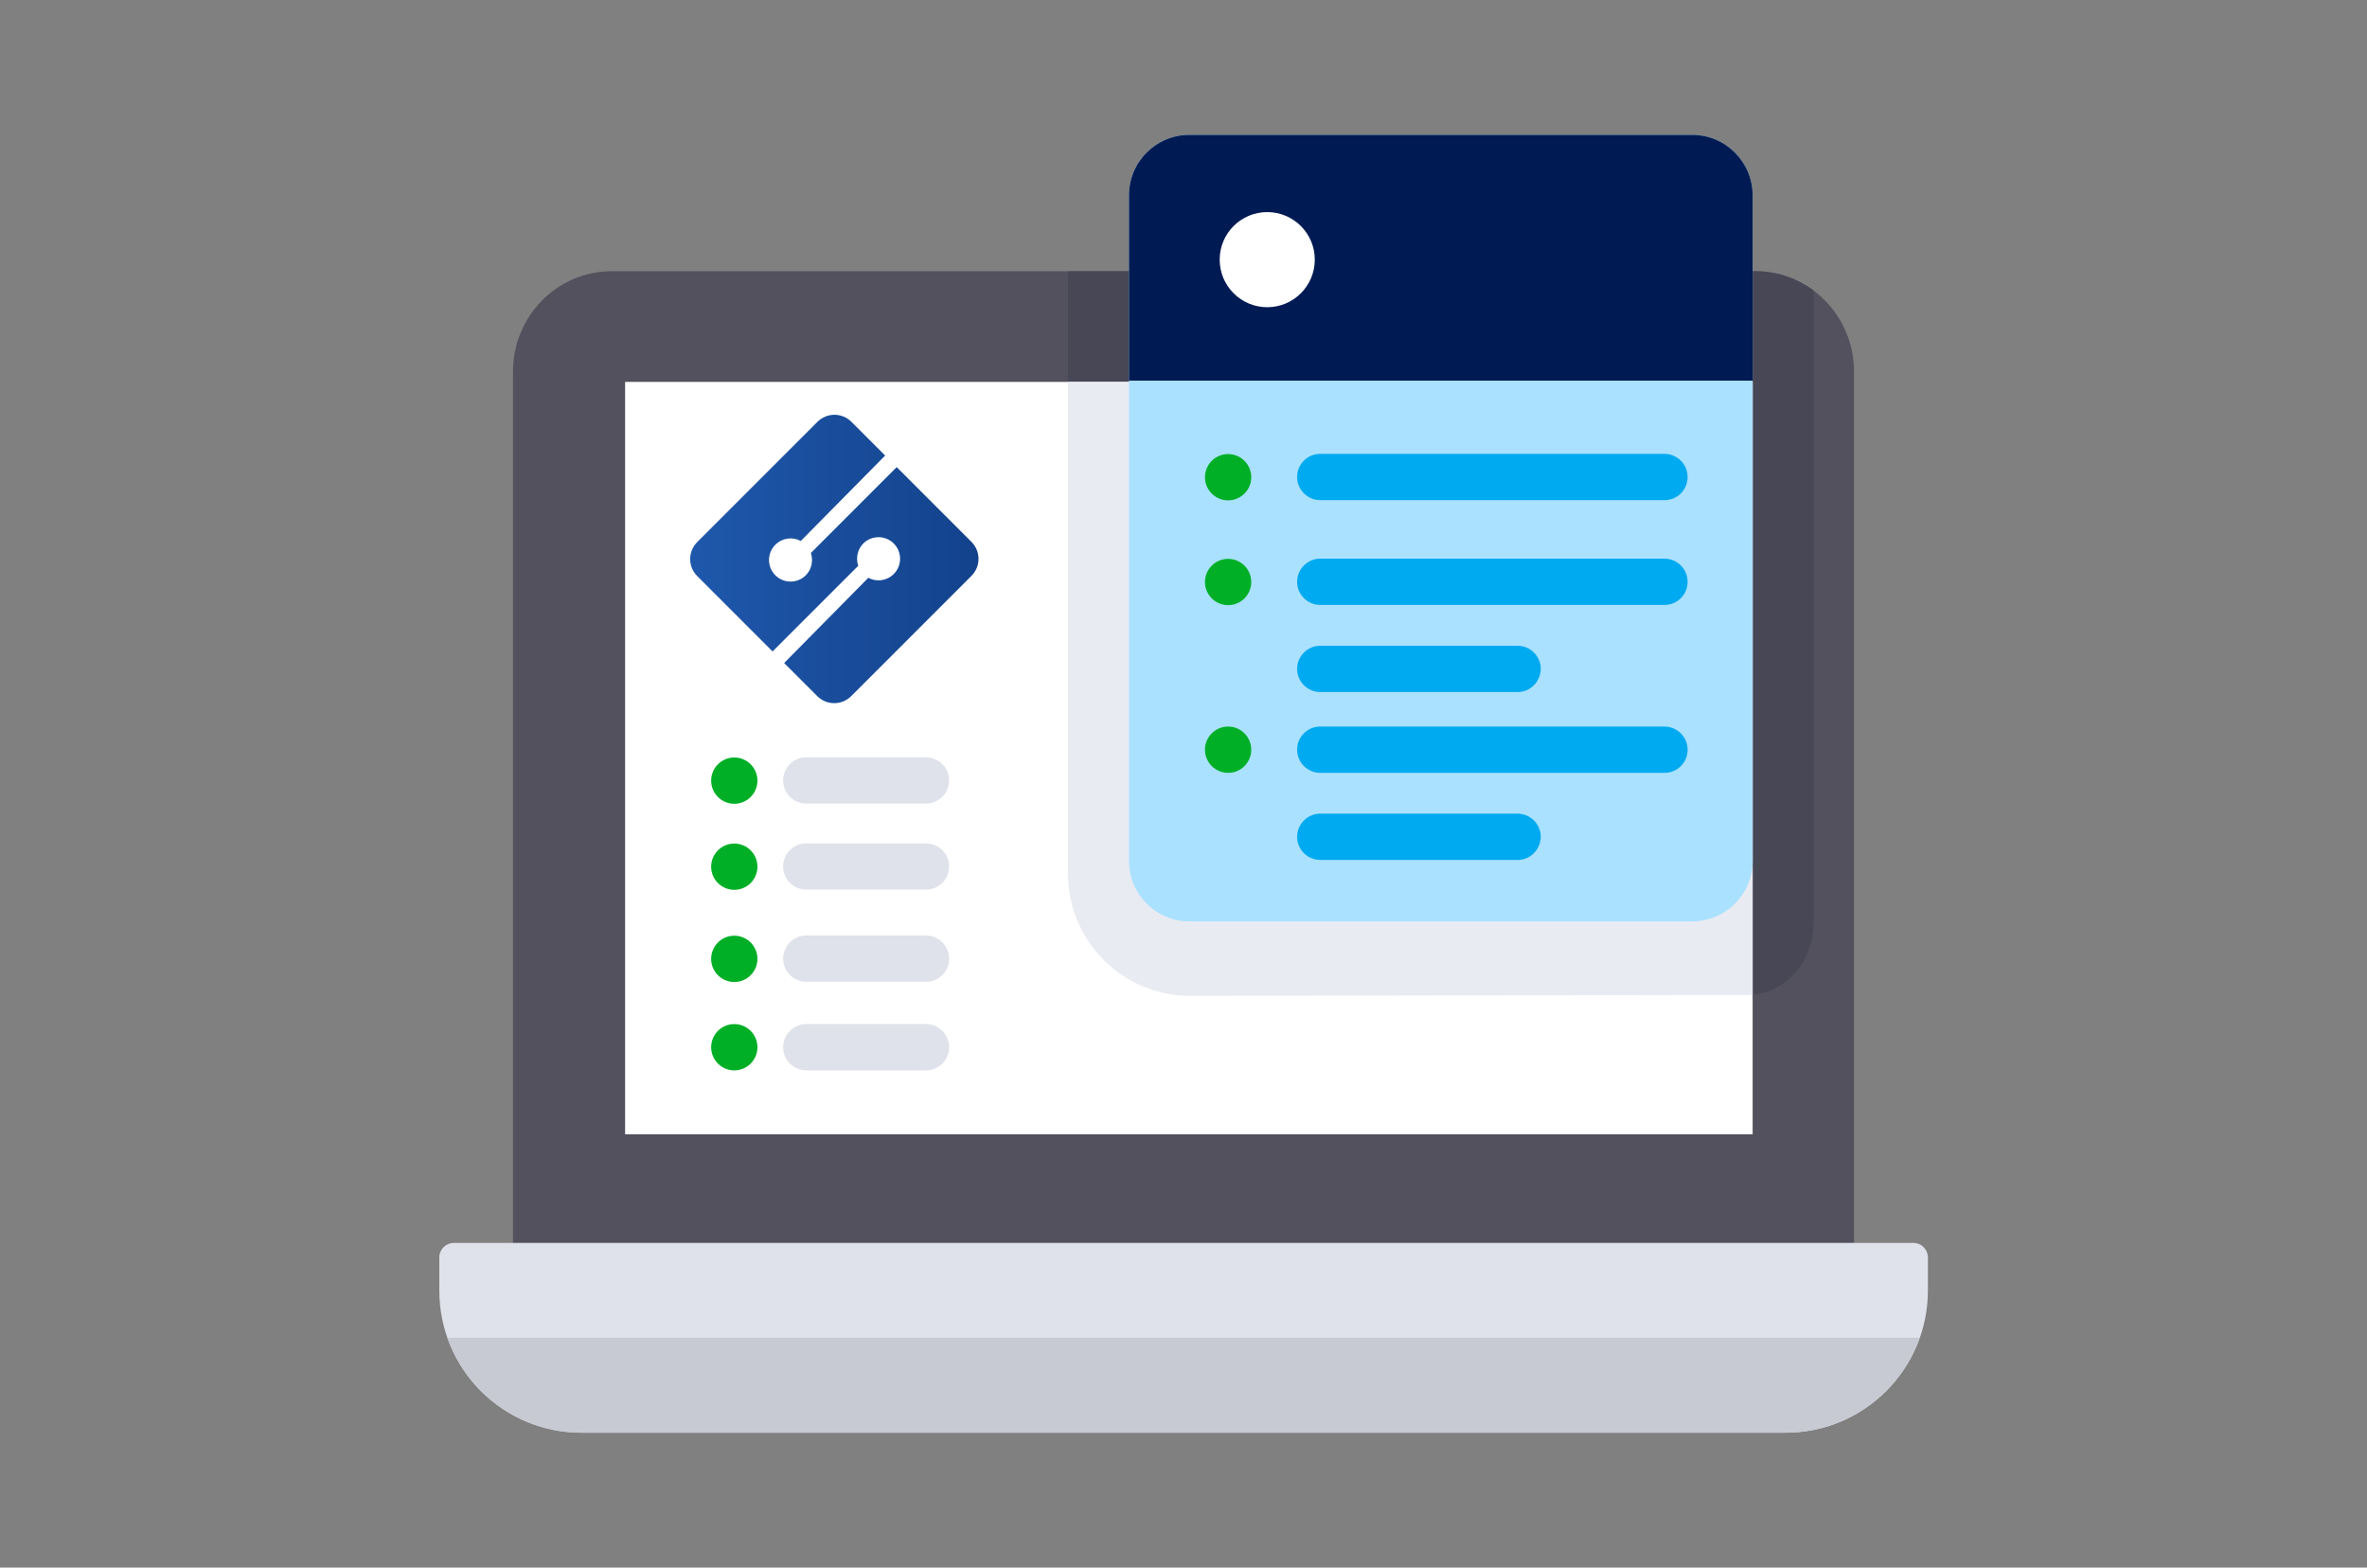 <?xml version="1.0" encoding="utf-8"?>
<!-- Generator: Adobe Illustrator 24.3.0, SVG Export Plug-In . SVG Version: 6.00 Build 0)  -->
<svg version="1.1" id="Capa_1" xmlns="http://www.w3.org/2000/svg" xmlns:xlink="http://www.w3.org/1999/xlink" x="0px" y="0px"
	 viewBox="0 0 1125 745" style="enable-background:new 0 0 1125 745;" xml:space="preserve">
<rect x="0" y="0" width="1125" height="745" fill="#808080" stroke="none"/>
<style type="text/css">
	.st0{fill:#53515E;}
	.st1{fill:#474756;}
	.st2{fill:#DFE2EA;}
	.st3{fill:#C7CAD3;}
	.st4{fill:#FFFFFF;}
	.st5{fill:#E9EBF2;}
	.st6{fill:#AAE1FF;}
	.st7{fill:#001A53;}
	.st8{fill:#00AF26;}
	.st9{fill:#00AAF0;}
	.st10{fill:url(#SVGID_1_);}
	.st11{fill:#008E1B;}
	.st12{fill:#002B77;}
</style>
<g>
	<path d="M721.3,508.1H486.7c-5.7,0-10.4-4.6-10.4-10.4V226.8c0-5.7,4.6-10.4,10.4-10.4h234.6c5.7,0,10.4,4.6,10.4,10.4v270.9
		C731.7,503.5,727,508.1,721.3,508.1z M497.1,487.4h213.8V237.2H497.1V487.4z"/>
	<path class="st0" d="M881.2,594.1V176.7c0-26.4-21-47.8-46.9-47.8H290.7c-25.9,0-46.9,21.4-46.9,47.8v417.1L881.2,594.1z"/>
	<path class="st1" d="M565.7,472.5h147.5c-0.3,2.3-0.4,4.6-0.4,7c0,32.9,26.7,59.6,59.6,59.6s59.6-26.7,59.6-59.6
		c0-2.4,1.4-4.4,1.1-6.7c17.1-1.9,28.9-16.9,28.9-34.5V138.1c-7.8-5.8-17.3-9.2-27.7-9.2H507.6v285.5
		C507.6,446.5,533.6,472.5,565.7,472.5z"/>
	<path class="st2" d="M625,590.7L625,590.7c-53,0-74.7,0-125.4,0l0,0H215.7c-3.8,0-6.9,3.1-6.9,6.9v15.7c0,37.3,30.2,67.6,67.6,67.6
		h572.3c37.3,0,67.6-30.2,67.6-67.6v-15.7c0-3.8-3.1-6.9-6.9-6.9H625z"/>
	<path class="st3" d="M212.6,635.8c9.3,26.3,34.3,45.1,63.7,45.1h572.3c29.4,0,54.4-18.8,63.7-45.1H625c-53,0-74.7,0-125.4,0H212.6z
		"/>
	<rect x="297.1" y="181.5" class="st4" width="535.9" height="357.6"/>
	<path class="st5" d="M833,181.5H507.6v233.7c0,32.1,26,58.1,58.1,58.1c0,0,266.8-0.4,267.3-0.5L833,181.5L833,181.5z"/>
	<path class="st6" d="M804.3,64.1h-239c-15.8,0-28.7,12.8-28.7,28.7v316.4c0,15.8,12.8,28.7,28.7,28.7h187.4h39.4h12.2
		c15.8,0,28.7-12.8,28.7-28.7V92.8C833,77,820.1,64.1,804.3,64.1z"/>
	<g>
		<path class="st7" d="M804.3,64.1h-239c-15.8,0-28.7,12.8-28.7,28.7v88.1H833V92.8C833,77,820.1,64.1,804.3,64.1z"/>
		<circle class="st8" cx="583.7" cy="226.8" r="11"/>
	</g>
	<path class="st9" d="M791.1,237.7H627.5c-6,0-11-4.9-11-11s4.9-11,11-11h163.6c6,0,11,4.9,11,11S797.2,237.7,791.1,237.7z"/>
	<path class="st2" d="M440.1,381.9h-56.9c-6,0-11-4.9-11-11s4.9-11,11-11h56.9c6,0,11,4.9,11,11C451.1,377,446.2,381.9,440.1,381.9z
		"/>
	<circle class="st8" cx="583.7" cy="276.6" r="11"/>
	<circle class="st8" cx="349" cy="371" r="11"/>
	<path class="st2" d="M440.1,422.8h-56.9c-6,0-11-4.9-11-11c0-6,4.9-11,11-11h56.9c6,0,11,4.9,11,11
		C451.1,417.9,446.2,422.8,440.1,422.8z"/>
	<circle class="st8" cx="349" cy="411.9" r="11"/>
	<path class="st2" d="M440.1,466.6h-56.9c-6,0-11-4.9-11-11c0-6,4.9-11,11-11h56.9c6,0,11,4.9,11,11
		C451.1,461.7,446.2,466.6,440.1,466.6z"/>
	<circle class="st8" cx="349" cy="455.7" r="11"/>
	<path class="st2" d="M440.1,508.7h-56.9c-6,0-11-4.9-11-11c0-6,4.9-11,11-11h56.9c6,0,11,4.9,11,11
		C451.1,503.8,446.2,508.7,440.1,508.7z"/>
	<circle class="st8" cx="349" cy="497.7" r="11"/>
	<g>
		<path class="st9" d="M791.1,287.5H627.5c-6,0-11-4.9-11-11c0-6,4.9-11,11-11h163.6c6,0,11,4.9,11,11
			C802.1,282.6,797.2,287.5,791.1,287.5z"/>
		<path class="st9" d="M721.3,328.9h-93.8c-6,0-11-4.9-11-11c0-6,4.9-11,11-11h93.8c6,0,11,4.9,11,11
			C732.2,324,727.3,328.9,721.3,328.9z"/>
	</g>
	<circle class="st8" cx="583.7" cy="356.3" r="11"/>
	<g>
		<path class="st9" d="M791.1,367.3H627.5c-6,0-11-4.9-11-11s4.9-11,11-11h163.6c6,0,11,4.9,11,11S797.2,367.3,791.1,367.3z"/>
		<path class="st9" d="M721.3,408.7h-93.8c-6,0-11-4.9-11-11c0-6,4.9-11,11-11h93.8c6,0,11,4.9,11,11
			C732.2,403.8,727.3,408.7,721.3,408.7z"/>
	</g>
	<circle class="st4" cx="602.3" cy="123.4" r="22.6"/>
	<g>
		<linearGradient id="SVGID_1_" gradientUnits="userSpaceOnUse" x1="328.116" y1="265.602" x2="465.08" y2="265.602">
			<stop  offset="0" style="stop-color:#1F58AB"/>
			<stop  offset="1" style="stop-color:#13428C"/>
		</linearGradient>
		<path class="st10" d="M461.7,257.5L426.2,222l-40.8,40.8c1.2,3.6,0.4,7.8-2.4,10.6c-4,4-10.5,4-14.5,0c-4-4-4-10.5,0-14.5
			c3.3-3.3,8.2-3.9,12.1-1.8l40.1-40.6l-16-16c-4.5-4.5-11.7-4.5-16.2,0l-57.1,57.1c-4.5,4.5-4.5,11.7,0,16.2l35.8,35.8l40.7-40.7
			c-1.2-3.6-0.4-7.8,2.4-10.6c4-4,10.5-4,14.5,0c4,4,4,10.5,0,14.5c-3.3,3.3-8.2,3.9-12.1,1.8l-40,40.5l15.7,15.7
			c4.5,4.5,11.7,4.5,16.2,0l57.1-57.1C466.2,269.2,466.2,262,461.7,257.5z"/>
	</g>
</g>
<rect x="1266.6" class="st7" width="181.5" height="181.5"/>
<rect x="1266.6" y="227.2" class="st11" width="181.5" height="181.5"/>
<rect x="1498.8" class="st12" width="181.5" height="181.5"/>
<rect x="1498.8" y="227.2" class="st8" width="181.5" height="181.5"/>
</svg>
